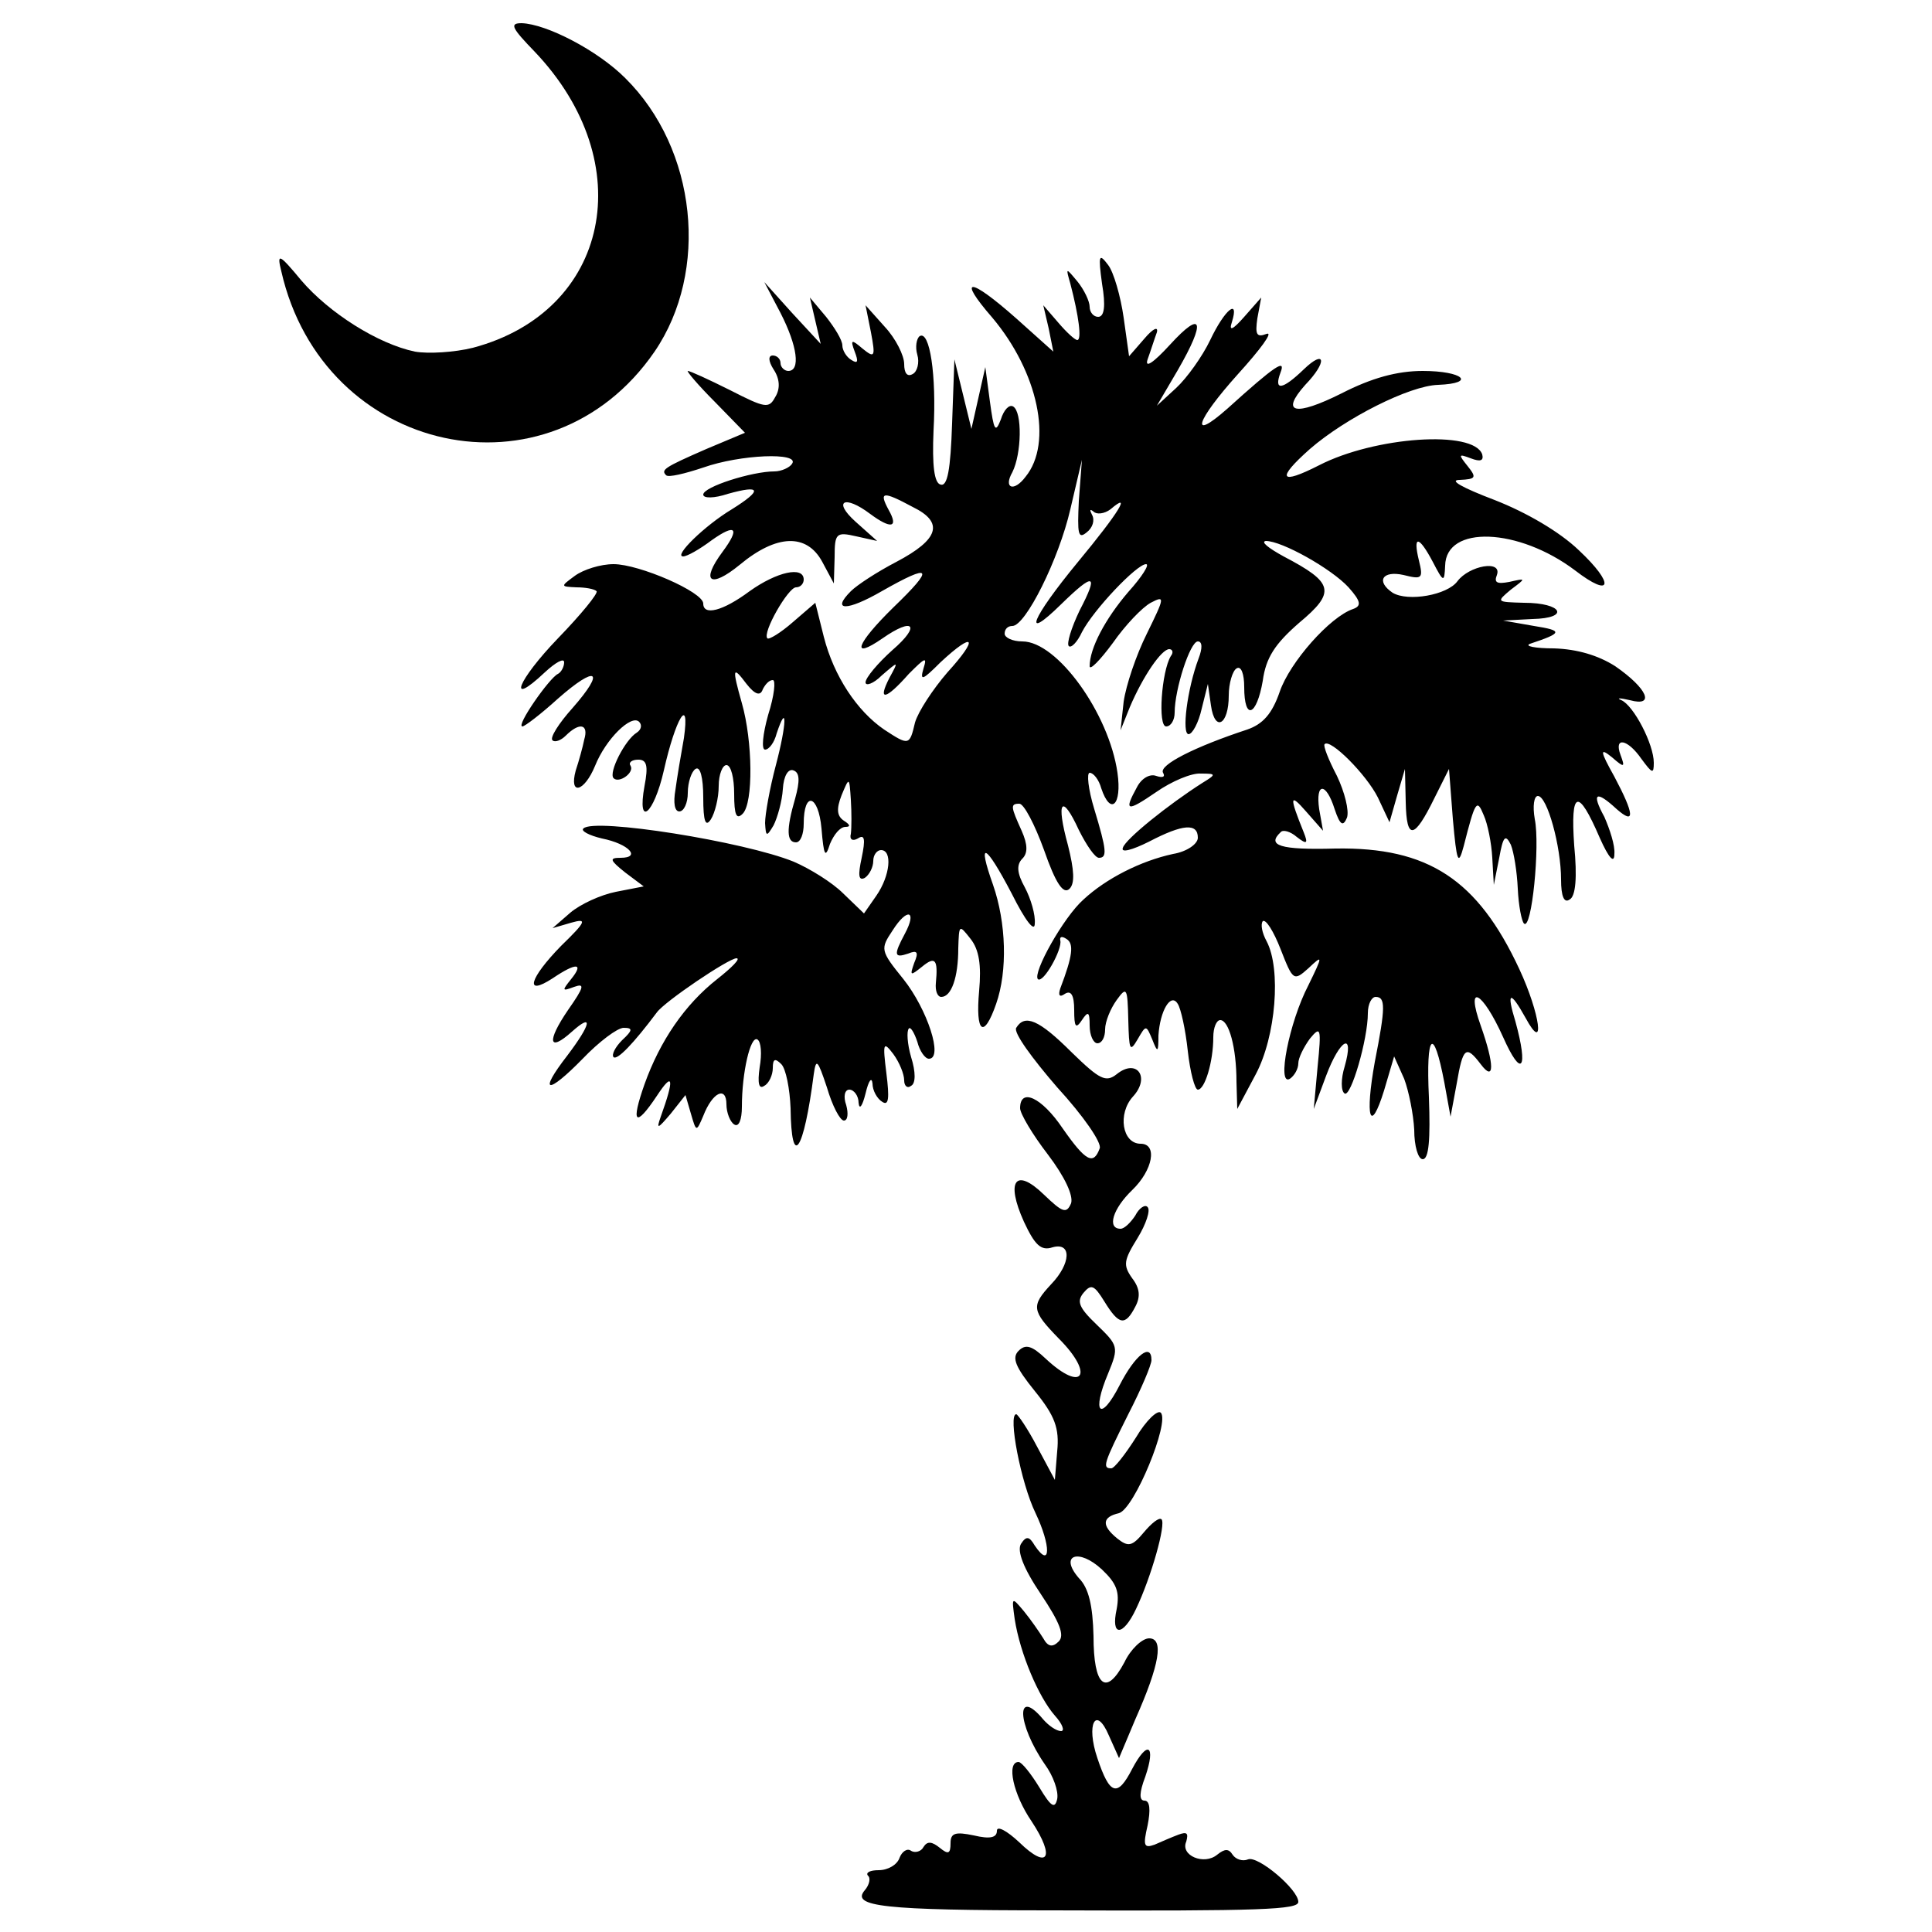 <?xml version="1.0" standalone="no"?>
<!DOCTYPE svg PUBLIC "-//W3C//DTD SVG 20010904//EN"
 "http://www.w3.org/TR/2001/REC-SVG-20010904/DTD/svg10.dtd">
<svg version="1.0" xmlns="http://www.w3.org/2000/svg"
 width="250pt" height="250pt" viewBox="0 0 250 250"
 preserveAspectRatio="xMidYMid meet">
<g transform="translate(0,250) scale(0.1,-0.1)"
fill="#000000" stroke="none">
<path d="M692 2433 c137 -144 97 -336 -80 -383 -24 -6 -58 -8 -75 -5 -48 10
-111 50 -147 92 -29 35 -32 36 -26 12 54 -238 347 -302 483 -104 71 104 55
262 -38 354 -36 36 -102 70 -134 71 -16 0 -13 -6 17 -37z"/>
<path d="M1426 2133 c5 -29 3 -43 -5 -43 -6 0 -11 6 -11 13 0 7 -7 22 -16 33
-15 18 -15 18 -9 -3 11 -42 15 -73 9 -73 -3 0 -14 10 -25 23 l-19 22 7 -30 6
-30 -48 43 c-61 54 -77 54 -31 1 59 -70 79 -162 43 -206 -15 -20 -29 -15 -17
6 12 24 13 78 1 85 -5 3 -12 -4 -16 -17 -7 -18 -9 -14 -14 23 l-6 45 -9 -40
-9 -40 -11 45 -11 45 -3 -83 c-2 -60 -6 -82 -15 -79 -8 2 -11 24 -9 70 4 72
-5 130 -18 122 -4 -3 -6 -14 -3 -24 3 -10 0 -22 -6 -25 -7 -4 -11 1 -11 13 0
11 -11 33 -25 48 l-25 28 7 -35 c6 -32 5 -34 -11 -21 -14 12 -16 12 -10 -4 5
-13 4 -16 -4 -11 -7 4 -12 13 -12 19 0 7 -10 23 -21 37 l-21 25 7 -30 7 -30
-37 40 -36 40 21 -40 c22 -43 26 -75 10 -75 -5 0 -10 5 -10 10 0 6 -5 10 -10
10 -6 0 -6 -7 1 -18 8 -12 9 -25 2 -36 -8 -15 -13 -14 -58 9 -28 14 -52 25
-55 25 -2 0 13 -18 35 -40 l39 -40 -50 -21 c-55 -24 -59 -27 -52 -34 3 -3 24
2 48 10 48 17 125 20 115 5 -3 -5 -14 -10 -23 -10 -29 0 -92 -20 -92 -30 0 -5
14 -5 32 1 43 12 45 5 5 -20 -35 -21 -76 -61 -63 -61 5 0 21 9 37 21 31 22 37
16 14 -15 -29 -39 -16 -48 22 -17 48 40 87 41 107 4 l15 -28 1 34 c0 31 2 33
28 27 l27 -6 -28 25 c-30 27 -14 35 19 10 27 -20 37 -18 24 5 -13 24 -8 25 31
4 41 -20 34 -42 -21 -71 -25 -13 -51 -30 -59 -38 -26 -26 -5 -26 40 0 65 37
69 31 15 -21 -48 -47 -56 -69 -14 -40 40 28 50 17 13 -15 -19 -17 -35 -36 -35
-42 0 -5 10 -2 21 9 22 19 22 19 10 -3 -16 -31 -5 -29 25 5 21 21 24 23 19 7
-5 -17 -1 -15 22 8 44 41 50 32 9 -13 -19 -22 -38 -51 -42 -65 -7 -30 -8 -30
-40 -9 -35 24 -65 69 -78 120 l-11 44 -29 -25 c-16 -14 -31 -23 -33 -21 -7 7
27 66 37 66 6 0 10 5 10 10 0 18 -35 10 -70 -15 -35 -26 -60 -32 -60 -16 0 15
-83 51 -116 51 -17 0 -39 -7 -50 -15 -19 -14 -19 -14 2 -15 11 0 23 -2 26 -5
2 -3 -20 -30 -50 -61 -52 -54 -67 -91 -17 -44 14 13 25 19 25 13 0 -6 -4 -13
-8 -15 -11 -5 -55 -68 -46 -68 3 0 24 16 46 36 50 44 62 37 19 -12 -18 -20
-30 -39 -26 -42 3 -3 11 0 17 6 18 18 30 15 24 -5 -2 -10 -7 -28 -11 -40 -9
-33 11 -28 25 6 14 35 47 67 57 57 4 -4 3 -10 -3 -14 -15 -9 -37 -52 -30 -59
7 -7 27 7 22 16 -3 4 1 8 10 8 11 0 13 -8 8 -34 -10 -55 12 -37 25 20 15 67
34 99 26 42 -4 -22 -9 -52 -11 -67 -3 -17 -1 -28 5 -28 6 0 11 11 11 24 0 14
5 28 10 31 6 4 10 -11 10 -37 0 -31 3 -39 10 -28 5 8 10 27 10 43 0 15 5 27
10 27 6 0 10 -17 10 -37 0 -28 3 -34 11 -26 14 14 13 94 -1 143 -13 46 -12 49
6 25 11 -14 18 -16 21 -7 3 6 8 12 13 12 4 0 2 -20 -6 -45 -7 -25 -9 -45 -4
-45 5 0 12 9 15 21 14 42 13 12 -1 -41 -8 -30 -14 -64 -14 -75 1 -18 2 -18 11
-3 5 10 11 31 12 47 1 17 7 27 14 24 8 -3 8 -14 2 -36 -12 -41 -11 -57 1 -57
6 0 10 11 10 24 0 43 19 38 23 -6 3 -36 5 -39 11 -20 5 12 13 22 20 22 7 0 6
3 -2 8 -9 6 -10 15 -3 33 10 24 10 24 12 -6 1 -16 1 -36 0 -44 -2 -7 2 -10 9
-6 9 6 10 -1 5 -25 -5 -23 -4 -30 4 -26 6 4 11 14 11 22 0 8 5 14 10 14 15 0
12 -33 -6 -59 l-16 -23 -27 26 c-14 14 -43 32 -64 41 -64 26 -258 57 -272 43
-4 -3 7 -9 24 -13 35 -7 51 -25 24 -25 -15 0 -14 -3 6 -19 l24 -18 -36 -7
c-20 -4 -46 -16 -59 -27 l-23 -20 24 7 c21 6 20 2 -13 -30 -41 -42 -48 -66
-11 -42 31 21 41 20 24 -1 -12 -15 -12 -16 4 -10 14 5 13 0 -8 -30 -28 -41
-25 -55 5 -28 28 25 25 10 -6 -31 -38 -49 -26 -51 20 -4 21 22 45 40 53 40 12
0 12 -3 -2 -16 -9 -9 -14 -19 -11 -22 5 -4 26 18 56 58 10 14 93 70 103 70 6
0 -6 -12 -25 -27 -42 -33 -74 -80 -94 -136 -18 -51 -12 -57 16 -15 21 32 23
23 5 -27 -6 -17 -4 -16 13 4 l19 24 7 -24 c7 -24 7 -24 16 -3 12 31 30 39 30
15 0 -11 5 -23 10 -26 6 -4 10 6 10 23 0 44 11 92 20 87 5 -3 6 -19 3 -36 -3
-21 -1 -29 6 -24 6 3 11 14 11 23 0 12 3 13 11 5 6 -6 11 -32 12 -57 1 -80 17
-57 30 44 3 21 5 19 17 -17 7 -24 17 -43 22 -43 5 0 6 9 3 20 -4 11 -2 20 4
20 6 0 12 -8 12 -17 1 -10 5 -4 9 12 4 17 8 22 9 13 0 -9 6 -20 13 -24 8 -5 9
5 5 37 -5 40 -4 42 9 25 8 -11 14 -26 14 -34 0 -7 4 -11 9 -7 6 3 6 18 0 37
-5 17 -6 34 -3 37 2 3 7 -5 11 -17 3 -12 10 -22 15 -22 19 0 -2 64 -33 103
-30 37 -30 39 -14 63 19 30 32 26 16 -4 -15 -28 -14 -32 4 -26 12 5 14 2 8
-12 -6 -17 -5 -17 10 -5 17 14 21 10 18 -21 -1 -10 2 -18 7 -18 13 0 22 25 22
63 1 31 1 31 16 12 11 -14 14 -34 11 -67 -5 -55 6 -63 22 -17 15 43 13 105 -4
154 -21 59 -10 54 24 -11 18 -36 30 -51 30 -39 1 11 -5 32 -13 47 -10 18 -11
29 -3 37 7 7 7 18 -1 36 -14 31 -15 35 -3 35 6 0 20 -27 32 -60 15 -43 25 -58
33 -50 7 7 6 24 -2 56 -16 58 -8 68 14 20 10 -20 21 -36 26 -36 11 0 10 10 -6
63 -8 26 -10 47 -6 47 5 0 12 -9 15 -20 12 -36 27 -22 21 20 -11 77 -78 170
-123 170 -13 0 -23 5 -23 10 0 6 4 10 10 10 17 0 60 86 75 151 l15 64 -4 -53
c-2 -43 -1 -50 10 -41 8 6 11 16 7 23 -3 6 -3 8 2 4 4 -4 14 -3 22 3 28 24 11
-4 -42 -68 -61 -74 -73 -105 -22 -55 43 42 49 40 24 -8 -11 -23 -17 -43 -14
-46 3 -3 11 5 17 18 15 29 71 88 83 88 5 0 -5 -16 -23 -36 -30 -35 -50 -73
-50 -96 0 -6 13 7 30 30 16 23 38 46 49 52 19 10 18 7 -5 -40 -14 -28 -27 -67
-30 -88 l-4 -37 12 30 c17 40 41 75 51 75 4 0 6 -4 2 -9 -12 -20 -17 -91 -6
-91 6 0 11 8 11 18 0 30 20 92 30 92 6 0 6 -9 1 -22 -15 -40 -22 -98 -13 -98
5 0 13 15 17 33 l8 32 4 -28 c5 -35 23 -25 23 13 0 16 5 32 10 35 6 4 10 -7
10 -24 0 -44 16 -38 24 8 4 30 16 48 47 75 48 40 45 52 -20 86 -20 11 -30 19
-23 20 21 0 85 -36 107 -60 16 -18 17 -24 6 -28 -30 -10 -82 -69 -95 -107 -10
-29 -22 -42 -42 -49 -67 -22 -115 -46 -109 -56 3 -5 0 -7 -9 -4 -8 3 -19 -3
-25 -15 -17 -31 -13 -32 25 -6 20 14 46 25 58 24 20 0 20 -1 2 -12 -44 -28
-100 -73 -103 -84 -3 -7 12 -3 34 8 44 23 63 24 63 5 0 -8 -14 -18 -32 -21
-42 -9 -87 -32 -116 -59 -26 -23 -66 -95 -59 -103 7 -6 32 39 29 50 -1 5 2 6
8 2 10 -6 8 -22 -8 -64 -3 -9 -1 -12 6 -7 8 5 12 -2 12 -21 0 -22 2 -25 10
-13 8 12 10 11 10 -7 0 -13 5 -23 10 -23 6 0 10 8 10 18 0 10 7 27 15 38 13
18 14 16 15 -26 1 -39 2 -42 12 -25 11 19 11 19 19 0 7 -18 8 -17 8 5 2 32 16
56 25 41 4 -6 10 -33 13 -61 3 -27 9 -50 13 -50 9 0 20 36 20 68 0 12 4 22 9
22 11 0 21 -35 21 -80 l1 -35 24 45 c26 49 33 136 14 172 -6 11 -8 22 -5 26 4
3 14 -13 23 -36 16 -41 17 -42 36 -25 19 18 19 17 0 -22 -25 -48 -41 -131 -24
-121 6 4 11 13 11 20 0 7 7 21 15 32 14 17 15 14 10 -36 l-5 -55 16 43 c18 48
37 58 24 12 -5 -16 -5 -32 0 -35 8 -5 30 70 30 104 0 12 5 21 10 21 13 0 13
-13 -1 -84 -13 -72 -6 -95 12 -37 l13 44 13 -29 c6 -16 12 -46 13 -66 0 -21 5
-38 11 -38 8 0 10 26 8 80 -4 84 6 93 20 19 l8 -44 8 43 c8 47 12 50 31 25 18
-24 18 -1 0 50 -20 56 2 45 29 -15 24 -54 33 -42 16 20 -12 39 -7 41 13 5 26
-48 19 5 -8 63 -54 116 -118 158 -238 156 -72 -2 -89 4 -71 21 3 4 13 1 21 -6
13 -10 15 -9 9 6 -19 47 -18 51 3 27 l22 -25 -5 28 c-5 35 9 35 20 0 7 -21 11
-23 16 -11 3 9 -3 33 -13 54 -11 21 -18 39 -16 41 7 8 54 -39 69 -69 l15 -32
10 35 10 34 1 -43 c1 -50 11 -48 37 5 l19 38 5 -65 c5 -56 7 -61 14 -35 15 59
17 62 26 40 5 -11 10 -36 11 -55 l2 -35 7 35 c5 28 8 31 15 17 4 -10 8 -35 9
-57 1 -22 5 -42 8 -45 10 -10 21 101 14 135 -3 17 -1 30 4 30 12 0 30 -65 30
-108 0 -22 4 -31 11 -26 8 4 10 29 6 70 -5 72 5 75 33 10 12 -27 19 -34 19
-21 1 11 -6 32 -13 48 -17 31 -11 35 16 10 24 -21 23 -7 -3 42 -19 34 -19 38
-3 25 16 -14 17 -13 11 3 -9 24 9 21 27 -5 14 -19 16 -20 16 -5 0 24 -26 74
-42 81 -7 3 -2 3 11 0 33 -9 23 15 -19 44 -22 14 -49 22 -79 23 -25 0 -39 3
-31 6 42 14 43 17 5 23 l-40 7 38 2 c49 1 39 21 -11 21 -36 1 -36 1 -17 17 20
15 20 15 -2 10 -16 -3 -20 -1 -16 9 7 20 -36 12 -51 -8 -13 -18 -64 -27 -84
-15 -22 15 -13 29 14 23 24 -6 26 -5 20 19 -8 33 0 32 18 -2 14 -27 15 -27 16
-5 1 53 95 49 168 -6 48 -37 52 -18 5 26 -25 24 -68 49 -109 65 -42 16 -60 26
-45 26 21 1 22 3 10 18 -12 15 -12 16 4 10 13 -5 17 -3 15 5 -11 32 -139 23
-211 -14 -51 -26 -56 -18 -12 21 46 40 129 82 166 83 50 2 32 18 -20 18 -33 0
-66 -9 -105 -29 -60 -30 -80 -26 -47 11 29 30 26 47 -2 20 -28 -27 -39 -28
-30 -4 7 18 -6 10 -69 -47 -50 -44 -40 -15 14 45 29 32 46 55 37 52 -13 -5
-15 -1 -12 20 l5 27 -22 -25 c-15 -17 -20 -19 -16 -7 10 32 -9 17 -28 -23 -10
-21 -30 -49 -44 -62 l-25 -23 27 46 c37 64 32 79 -10 33 -22 -24 -33 -31 -29
-19 4 11 9 27 12 35 2 8 -5 5 -16 -8 l-20 -23 -7 50 c-4 28 -13 59 -20 68 -12
16 -13 13 -8 -24z"/>
<path d="M1315 1170 c-4 -6 21 -40 53 -77 34 -37 58 -72 55 -79 -8 -22 -18
-17 -48 26 -27 40 -55 53 -55 26 0 -7 16 -34 36 -60 22 -29 33 -53 30 -63 -6
-14 -11 -12 -35 11 -37 36 -50 18 -26 -35 14 -30 22 -38 37 -33 25 7 24 -21
-2 -48 -26 -28 -25 -34 10 -70 47 -47 31 -71 -17 -26 -18 17 -26 19 -35 10 -9
-9 -4 -21 21 -52 26 -32 32 -48 29 -78 l-3 -37 -23 43 c-12 23 -25 42 -27 42
-11 0 6 -89 25 -128 20 -42 20 -73 -1 -42 -7 12 -11 13 -18 2 -5 -9 3 -31 26
-65 24 -36 31 -53 23 -61 -8 -8 -14 -7 -20 4 -5 8 -16 24 -25 35 -16 19 -16
19 -12 -10 7 -45 31 -101 52 -125 10 -11 13 -20 8 -20 -6 0 -16 7 -23 15 -36
43 -34 -6 2 -58 11 -15 18 -35 16 -45 -3 -13 -8 -10 -23 15 -11 18 -23 33 -27
33 -16 0 -7 -42 17 -77 31 -47 21 -63 -16 -27 -16 15 -29 22 -29 15 0 -9 -9
-11 -30 -6 -24 5 -30 3 -30 -10 0 -14 -3 -15 -14 -6 -10 8 -16 9 -21 1 -3 -6
-11 -8 -16 -5 -5 4 -12 -1 -15 -9 -3 -9 -15 -16 -27 -16 -11 0 -17 -3 -14 -7
4 -3 2 -12 -4 -19 -18 -21 23 -26 243 -26 273 -1 318 1 318 11 0 16 -52 60
-65 55 -7 -3 -16 0 -20 6 -5 8 -10 8 -20 0 -17 -14 -48 -1 -40 17 3 11 1 13
-10 9 -8 -3 -22 -9 -31 -13 -14 -5 -15 -1 -9 25 4 20 3 32 -4 32 -7 0 -7 10 1
31 14 41 3 48 -17 10 -19 -37 -29 -34 -45 14 -15 44 -2 69 15 29 l13 -29 21
50 c32 72 37 105 18 105 -9 0 -24 -14 -32 -31 -24 -45 -40 -31 -40 34 -1 39
-6 62 -19 75 -26 30 0 39 30 11 19 -18 23 -29 19 -51 -8 -36 8 -36 25 0 20 42
39 110 33 116 -3 3 -13 -5 -23 -17 -15 -18 -20 -19 -34 -8 -21 17 -20 28 2 33
20 6 66 118 54 130 -4 4 -19 -10 -32 -32 -14 -22 -28 -40 -32 -40 -12 0 -10 6
22 70 17 33 30 64 30 70 0 23 -21 7 -41 -32 -25 -49 -37 -37 -15 15 14 34 13
36 -15 63 -23 22 -26 30 -17 41 10 12 14 10 27 -11 19 -31 27 -32 40 -7 7 13
6 24 -4 37 -12 17 -11 23 7 52 11 18 17 36 13 40 -3 4 -11 -1 -16 -11 -6 -9
-14 -17 -19 -17 -18 0 -10 26 15 50 27 26 33 60 11 60 -24 0 -30 39 -10 61 23
25 5 50 -21 29 -14 -11 -22 -7 -58 28 -43 43 -61 50 -72 32z"/>
</g>
</svg>
